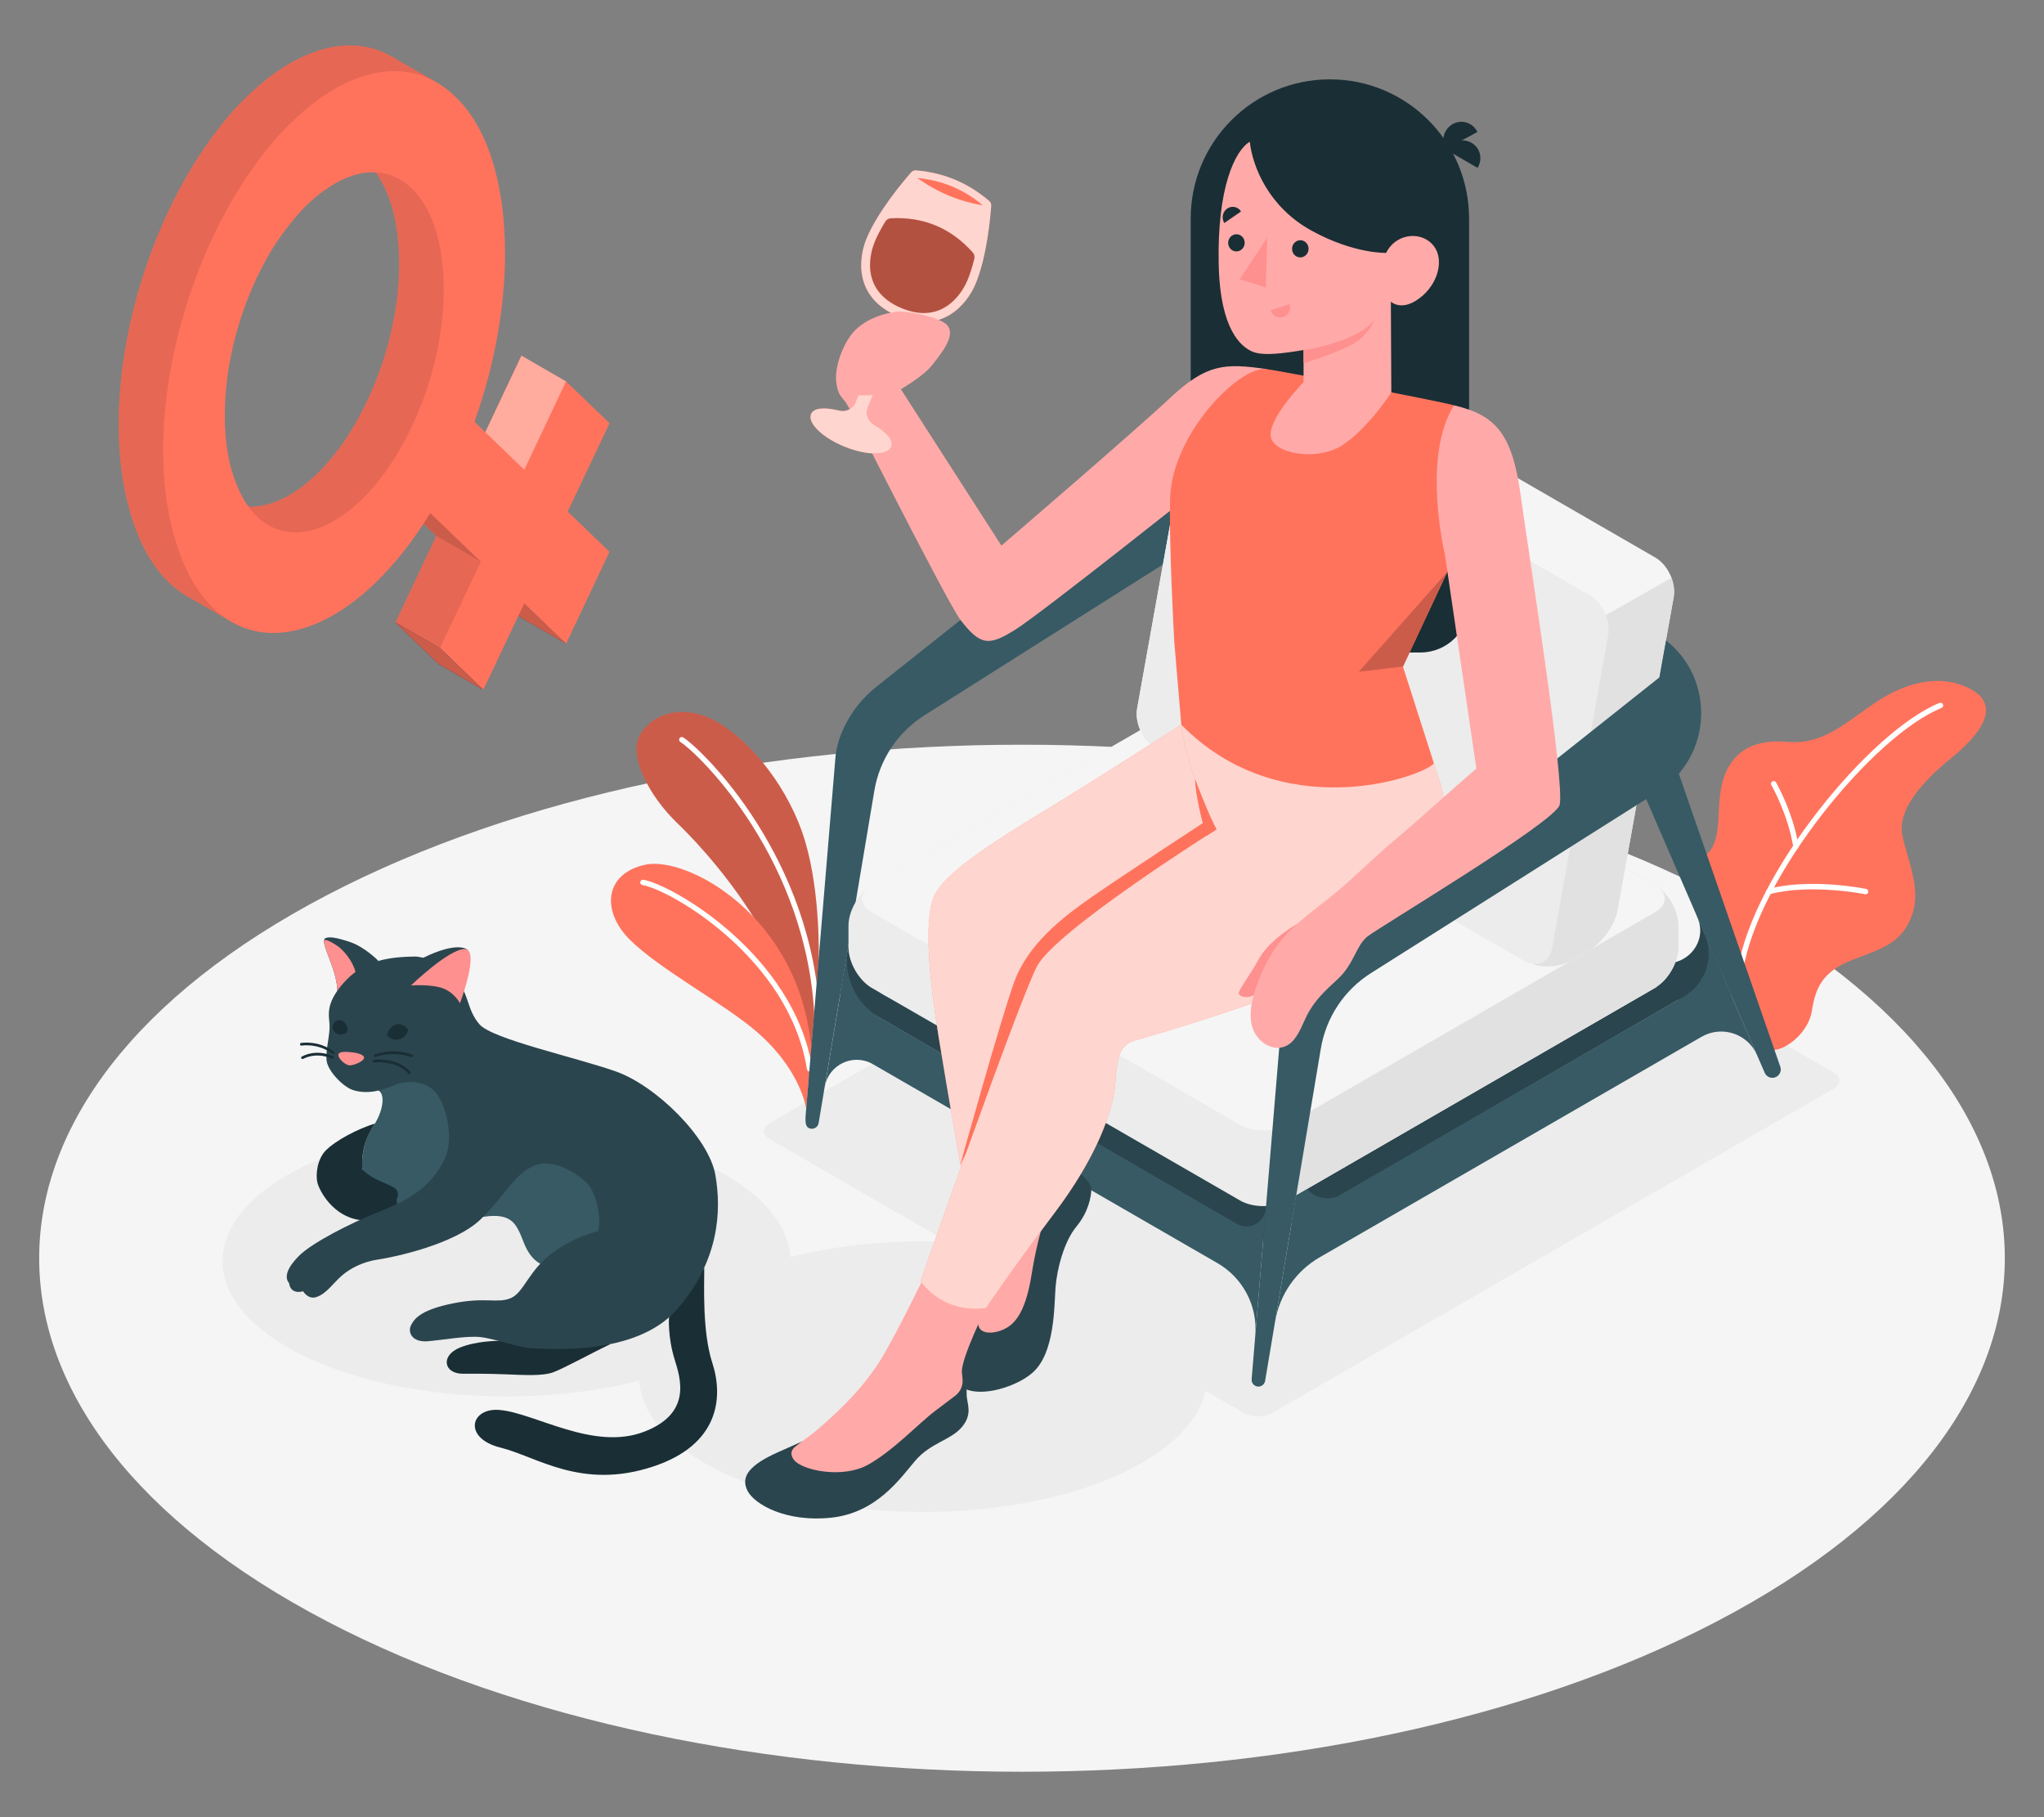 <?xml version="1.0" encoding="UTF-8"?>
<svg id="Layer_2" data-name="Layer 2" xmlns="http://www.w3.org/2000/svg" viewBox="0 0 540 480">
  <rect x="0" y="0" width="540" height="480" fill="#808080" stroke="none"/>
  <defs>
    <style>
      .cls-1, .cls-2 {
        opacity: .7;
      }

      .cls-3 {
        opacity: .4;
      }

      .cls-3, .cls-4, .cls-5, .cls-6, .cls-7, .cls-8, .cls-9, .cls-10, .cls-11, .cls-12, .cls-13, .cls-14, .cls-15, .cls-16, .cls-2, .cls-17 {
        stroke-width: 0px;
      }

      .cls-3, .cls-15, .cls-2 {
        fill: #fff;
      }

      .cls-4 {
        fill: #ff735d;
      }

      .cls-5 {
        fill: #375a64;
      }

      .cls-6 {
        fill: #e1e1e1;
      }

      .cls-7 {
        fill: #ececec;
      }

      .cls-18, .cls-12 {
        opacity: .2;
      }

      .cls-9 {
        fill: #2b454e;
      }

      .cls-10 {
        fill: #f5f5f5;
      }

      .cls-11 {
        fill: none;
      }

      .cls-13 {
        fill: #1a2e35;
      }

      .cls-14 {
        fill: #ff9090;
      }

      .cls-19 {
        opacity: .3;
      }

      .cls-16 {
        fill: #ffaaa8;
      }

      .cls-17 {
        opacity: .1;
      }
    </style>
  </defs>
  <g id="Layer_2-2" data-name="Layer 2">
    <g>
      <g>
        <path class="cls-10" d="M86.4,428.27c101.4,52.97,265.8,52.97,367.2,0,101.4-52.97,101.4-138.86,0-191.83-101.4-52.97-265.8-52.97-367.2,0-101.4,52.97-101.4,138.86,0,191.83Z"/>
        <path class="cls-7" d="M484.47,283.32l-125.33-72.36c-2.04-1.18-5.34-1.18-7.38,0l-148.41,85.68c-2.04,1.18-2.04,3.08,0,4.26l46.98,27.12c-14.19-.58-28.65.75-41.55,4-.56-8.78-7.85-17.49-21.92-24.19-29.3-13.96-76.79-13.96-106.09,0-29.3,13.96-29.3,36.6,0,50.56,23.86,11.37,59.79,13.48,88.13,6.33.56,8.78,7.85,17.49,21.92,24.19,29.3,13.96,76.79,13.96,106.09,0,12.66-6.03,19.84-13.69,21.55-21.56l10.21,5.9c2.04,1.18,5.34,1.18,7.38,0l148.4-85.68c2.04-1.18,2.04-3.08,0-4.26Z"/>
        <g>
          <g>
            <path class="cls-4" d="M468.21,277.37c3.61.07,9.58-4.6,10.48-10.4.9-5.79,2.63-10.37,10.89-13.5,8.26-3.13,12.89-4.54,15.53-11.72,2.65-7.18-1.49-15.29-2.58-21.41-1.08-6.13,4.52-13.25,12.83-19.99,8.31-6.74,13.04-13.83,5.64-18.1-7.4-4.27-16.53-2.46-24.56,2.69-8.03,5.15-14.32,11.92-24.18,11.02-9.86-.9-15.38,3.31-17.31,11.05-1.93,7.74.87,17.56-6.47,19.99l19.72,50.37Z"/>
            <path class="cls-15" d="M459.85,256.71s-.08,0-.12,0c-.39-.06-.65-.43-.59-.81,4.07-25.08,34.73-62.67,53.25-70.23.36-.15.78.03.93.39.15.36-.03.78-.39.93-18.2,7.43-48.37,44.44-52.38,69.14-.06.35-.36.6-.7.6Z"/>
            <path class="cls-15" d="M474.46,224.27c-.34,0-.64-.25-.7-.59-1.45-8.75-5.74-16.24-5.79-16.31-.2-.34-.08-.77.26-.97.34-.2.77-.08.97.26.18.31,4.46,7.77,5.96,16.79.06.39-.2.75-.58.82-.04,0-.08,0-.12,0Z"/>
            <path class="cls-15" d="M467.35,236.21c-.31,0-.6-.21-.69-.53-.1-.38.13-.77.5-.87,11.16-2.95,25.27-.13,25.86,0,.38.08.63.45.55.84-.08.38-.45.63-.84.55-.14-.03-14.38-2.87-25.22,0-.06.02-.12.02-.18.02Z"/>
          </g>
          <g>
            <g>
              <path class="cls-4" d="M216.28,253.47s.55-17.32-3.56-31.18c-4.11-13.86-14.17-26.33-23.17-31.53-9-5.2-17.31-2.2-20.47,3.33-3.16,5.53,2.41,16.18,9.84,23.32,5.45,5.23,34.34,34.39,34.66,68.57l2.71-32.51Z"/>
              <g class="cls-18">
                <path class="cls-8" d="M216.28,253.47s.55-17.32-3.56-31.18c-4.11-13.86-14.17-26.33-23.17-31.53-9-5.2-17.31-2.2-20.47,3.33-3.16,5.53,2.41,16.18,9.84,23.32,5.45,5.23,34.34,34.39,34.66,68.57l2.71-32.51Z"/>
              </g>
            </g>
            <path class="cls-15" d="M215.91,270.17c-.38,0-.69-.3-.71-.68-1.61-42.17-30.26-70.12-35.46-73.51-.33-.21-.42-.65-.21-.98.21-.33.65-.42.98-.21,5.3,3.45,34.47,31.88,36.11,74.65.02.39-.29.72-.68.74h-.03Z"/>
            <path class="cls-4" d="M213,292.85c-.86-4.64-4.3-12.71-13.02-20.26-8.59-7.45-25.57-16.44-33.52-24.3-7.64-7.56-6.86-17.54,4.05-19.89,10.91-2.35,40.62,13.42,43.82,48.39l-1.34,16.07Z"/>
            <path class="cls-15" d="M213.88,283.04c-.34,0-.65-.25-.7-.6-4.59-29.2-35.9-47.36-43.45-48.66-.39-.07-.65-.43-.58-.82s.44-.64.82-.58c7.75,1.34,39.91,19.95,44.61,49.84.06.39-.2.75-.59.81-.04,0-.07,0-.11,0Z"/>
          </g>
        </g>
        <g>
          <g>
            <path class="cls-13" d="M186.06,334.87c.01,4.71-.56,16.9,2.13,25.15,3.01,9.25,1.65,21.61-15.56,27.33-19,6.32-30.73-2.57-40.4-4.97-10.01-2.48-7.99-10.67-.16-9.94,9.43.88,24.74,10.87,38.12,5.74,12.57-4.82,9.64-13.94,8.05-19.05-1.87-6-1.5-11.12-1.5-11.12l9.33-13.15Z"/>
            <path class="cls-5" d="M99.98,288.06c1.89.99,1.24,5.58-1.4,9.46-3.78,5.54-5.11,16.5,3.8,21.64,8.91,5.14,19.4,3.06,25.84,2.19,6.44-.87,7.9,1.69,9.24,4.61,1.33,2.91,2.36,8.58,9.87,9.21,7.51.63,15.78-10.77,15.78-10.77,0,0,1-18.42-13.99-28.99-15-10.57-34.23-18.53-49.13-7.35Z"/>
            <path class="cls-13" d="M99.06,296.77c-4.53,1.41-10.29,4.41-12.97,7.09-2.26,2.25-2.8,6.47-2.19,8.68.57,2.06,4.01,8.73,11.17,9.73,7.16,1,9.24-1.51,9.64-2.92.4-1.42,0-2.48,0-2.48,0,0,.81-.78.18-2.35-.64-1.57-6.12-2.39-9.13-5.58-.42-4.54.85-8.54,3.3-12.16Z"/>
            <path class="cls-9" d="M99.98,253.82s-3.59-3.68-7.51-4.99c-3.92-1.31-5.47-1.42-6.45-1.04-1.87.73,3.09,8.09,3.09,13.92l10.87-7.9Z"/>
            <path class="cls-14" d="M89.11,249.84c-2.18-1.45-3.31-1.81-3.5-1.39-.2,2.06,3.5,8.23,3.5,13.27l4.93-3.58c.19-2.71-2.7-6.81-4.93-8.3Z"/>
            <path class="cls-13" d="M161.27,355.05c-4.53,2.11-12.33,6.43-15.19,7.46-2.86,1.02-7.69.69-12.8.5-5.1-.19-8.4-.15-11.06-.15-4.96,0-5.93-4.79-.72-6.9,4.5-1.82,10.12-1.77,10.12-1.77l29.65.87Z"/>
            <path class="cls-9" d="M109.45,252.67c-8.29.11-14.01,1.67-18.72,7-4.7,5.33-3.86,8.32-3.67,10.9.19,2.58-1.05,6.68-.79,9.48.26,2.81,4.39,7.09,7.07,7.91,3.77,1.16,7.53.11,10.94-1.34,3.41-1.45,8.6-1.14,11.14,2.36,2.54,3.5,4.76,12.16,1.77,17.77-3.38,6.34-8.01,9.73-16.62,13.15-8.61,3.42-18.33,8.55-21.62,11.86-3.07,3.08-3.93,5.61-2.56,7.19,0,0,.13,3.04,3.7,2.14,0,0,1.28,2.24,3.47,1.53,2.65-.85,4.35-3.56,6.68-5.61,2.33-2.05,5.77-3.77,9.72-4.33,3.95-.56,20.24-3.97,27.09-10.67,6.85-6.7,8.89-12.07,14.24-14.18,5.35-2.1,12.76,2.95,14.62,5.74s3.06,8.96,2.05,11.66c0,0-6.11,1.29-12.23,5.88-6.12,4.59-7.33,10.36-10.83,11.8-3.5,1.44-6.55-.33-14.94,1.31-8.4,1.65-10.44,3.91-11.38,5.85-.94,1.94.37,4.51,4.3,4.22,3.93-.29,10.28-1.5,13.99-1.11,3.71.39,10.8,2.97,13.76,2.97,3.74,0,27.2,2.34,38.21-10.27,11.01-12.61,11.88-25.78,10.14-35.57-1.74-9.79-15.65-23.58-26.38-27.33-10.72-3.76-32.57-8.5-35.94-12.42-3.37-3.92-2.66-7.86-6.08-11.86-2.89-3.38-7.95-6.08-11.15-6.04Z"/>
            <path class="cls-9" d="M123.67,251.04c-.94-1.07-5.09-2.11-15.59,3.94l.5,5.3,15.09-9.24Z"/>
            <path class="cls-14" d="M108.59,260.29s10-9.64,14.17-9.6c4.16.04-1.25,14.33-1.25,14.33,0,0-1.27-2.64-4.3-3.88-3.03-1.24-8.61-.85-8.61-.85Z"/>
            <path class="cls-14" d="M92.23,277.88c-3.42-.26-3,.83-2.51,1.65.49.82,1.68,1.72,2.5,1.87.73.13,3.2-.68,3.84-1.66.57-.88-.92-1.63-3.83-1.85Z"/>
            <path class="cls-13" d="M102.23,273.46c0-.12.7-2.65,2.68-2.9,1.98-.25,2.91,1.45,2.91,1.45,0,0-.16,1.77-2.17,2.46-2.01.69-3.42-1.01-3.42-1.01Z"/>
            <path class="cls-13" d="M91.77,272.51c.02-.11.33-1.93-1.28-2.83-.35-.19-.7-.25-1.02-.21-1.28.13-2.05,1.64-1.39,2.75.16.28.4.53.75.72,1.73.94,2.94-.43,2.94-.43Z"/>
          </g>
          <path class="cls-13" d="M108.77,279.23s-.08,0-.11-.02c-5.23-1.76-9.36-.03-9.4-.01-.18.08-.39,0-.47-.18-.08-.18,0-.39.18-.47.18-.08,4.41-1.86,9.91-.01.19.06.29.26.22.45-.05.15-.19.24-.34.24Z"/>
          <path class="cls-13" d="M108.12,283.69c-.1,0-.19-.04-.26-.12-3.25-3.63-8.96-2.94-9.01-2.93-.2.01-.37-.11-.4-.31-.02-.19.11-.37.31-.4.25-.03,6.14-.75,9.63,3.16.13.15.12.37-.03.5-.07.06-.15.09-.24.09Z"/>
          <path class="cls-13" d="M88.1,278.45c-.1,0-.2-.03-.27-.09h0s-3.16-2.73-8.18-2.18c-.2.04-.37-.12-.39-.31-.02-.19.12-.37.31-.39,4.49-.5,7.67,1.51,8.57,2.25.04.02.08.04.12.07v.02s0,.02.02.03l.02-.02v.02c.06.07.1.12.11.14.06.15,0,.33-.14.42-.05.03-.1.05-.17.05Z"/>
          <path class="cls-13" d="M79.92,279.74c-.13,0-.25-.07-.32-.19-.09-.17-.02-.39.15-.48,4.18-2.13,8.08-.15,8.25-.07.17.09.24.3.15.48-.09.17-.31.24-.48.15-.04-.02-3.76-1.89-7.6.07-.05.03-.11.04-.16.04Z"/>
        </g>
        <g>
          <g>
            <path class="cls-4" d="M149.25,105l-11.49-11.06-11.03,23.35-13.17-12.68c5.23-14.56,8.09-30.17,8.09-44.41,0-18.7-4.69-33.45-13.2-41.53-8.51-8.19-19.85-8.86-31.93-1.89-3.2,1.85-6.19,4.06-9.13,6.74-3.97,3.45-7.8,7.73-11.37,12.71-4.2,5.67-8.04,12.16-11.42,19.3-13.27,28.09-16.94,60.47-9.38,82.45,1.58,4.77,3.66,8.88,6.18,12.2.84,1.21,1.83,2.33,3.19,3.65,15.33,14.75,39.54,3.91,57.31-25.13l13.36,12.85-10.79,22.85,11.44,11.01,10.81-22.83,11.06,10.65,11.46-24.27-11.04-10.63,11.05-23.33ZM105.45,69.66c-.01,11.9-3.02,24.78-8.47,36.28-11.13,23.55-29.35,34.29-40.58,23.96l-.35-.33c-2.17-2.09-3.95-4.9-5.3-8.36l-.04-.09c-2.04-4.82-3.11-11.11-3.11-18.18,0-11.93,3-24.85,8.45-36.38,2.6-5.5,5.54-10.26,8.76-14.16l.13-.16c2.77-3.6,5.86-6.6,9.18-8.92h.02c.82-.59,1.64-1.12,2.45-1.59,7.64-4.41,14.96-4.02,20.38,1.2,5.47,5.27,8.48,14.76,8.47,26.73Z"/>
            <path class="cls-17" d="M149.25,105l-11.49-11.06-11.03,23.35-13.17-12.68c5.23-14.56,8.09-30.17,8.09-44.41,0-18.7-4.69-33.45-13.2-41.53-8.51-8.19-19.85-8.86-31.93-1.89-3.2,1.85-6.19,4.06-9.13,6.74-3.97,3.45-7.8,7.73-11.37,12.71-4.2,5.67-8.04,12.16-11.42,19.3-13.27,28.09-16.94,60.47-9.38,82.45,1.58,4.77,3.66,8.88,6.18,12.2.84,1.21,1.83,2.33,3.19,3.65,15.33,14.75,39.54,3.91,57.31-25.13l13.36,12.85-10.79,22.85,11.44,11.01,10.81-22.83,11.06,10.65,11.46-24.27-11.04-10.63,11.05-23.33ZM105.45,69.66c-.01,11.9-3.02,24.78-8.47,36.28-11.13,23.55-29.35,34.29-40.58,23.96l-.35-.33c-2.17-2.09-3.95-4.9-5.3-8.36l-.04-.09c-2.04-4.82-3.11-11.11-3.11-18.18,0-11.93,3-24.85,8.45-36.38,2.6-5.5,5.54-10.26,8.76-14.16l.13-.16c2.77-3.6,5.86-6.6,9.18-8.92h.02c.82-.59,1.64-1.12,2.45-1.59,7.64-4.41,14.96-4.02,20.38,1.2,5.47,5.27,8.48,14.76,8.47,26.73Z"/>
          </g>
          <g>
            <polygon class="cls-4" points="61.41 164.41 48.88 157.17 56.11 150.1 61.41 164.41"/>
            <polygon class="cls-17" points="61.41 164.41 48.88 157.17 56.11 150.1 61.41 164.41"/>
          </g>
          <g>
            <polygon class="cls-4" points="115.23 21.7 103.65 15.02 106.04 24.2 115.23 21.7"/>
            <polygon class="cls-17" points="115.23 21.7 103.65 15.02 106.04 24.2 115.23 21.7"/>
          </g>
          <polygon class="cls-13" points="149.56 170.03 137.78 163.23 126.72 152.59 138.5 159.39 149.56 170.03"/>
          <polygon class="cls-4" points="149.56 170.03 137.78 163.23 126.72 152.59 138.5 159.39 149.56 170.03"/>
          <polygon class="cls-12" points="149.56 170.03 137.78 163.23 126.72 152.59 138.5 159.39 149.56 170.03"/>
          <g>
            <polygon class="cls-4" points="113.69 135.51 101.91 128.71 115.26 141.56 127.05 148.36 113.69 135.51"/>
            <polygon class="cls-12" points="113.69 135.51 101.91 128.71 115.26 141.56 127.05 148.36 113.69 135.51"/>
          </g>
          <g>
            <polygon class="cls-4" points="149.54 100.74 137.76 93.94 126.73 117.29 138.2 128.33 149.25 105 149.54 100.74"/>
            <polygon class="cls-3" points="149.54 100.74 137.76 93.94 126.73 117.29 138.2 128.33 149.25 105 149.54 100.74"/>
          </g>
          <path class="cls-4" d="M161.03,111.8l-11.49-11.06-11.03,23.35-13.17-12.68c5.23-14.56,8.09-30.17,8.09-44.41,0-18.7-4.69-33.45-13.2-41.53-8.51-8.19-19.85-8.86-31.93-1.89-3.2,1.85-6.19,4.06-9.13,6.74-3.97,3.45-7.8,7.73-11.37,12.71-4.2,5.67-8.04,12.16-11.42,19.3-13.27,28.09-16.94,60.47-9.38,82.45,1.58,4.77,3.66,8.88,6.18,12.2.84,1.21,1.83,2.33,3.19,3.65,15.33,14.75,39.54,3.91,57.31-25.13l13.36,12.85-10.79,22.85,11.44,11.01,10.81-22.83,11.06,10.65,11.46-24.27-11.04-10.63,11.05-23.33ZM117.24,76.47c-.01,11.9-3.02,24.78-8.47,36.28-11.13,23.55-29.35,34.29-40.58,23.96l-.35-.33c-2.17-2.09-3.95-4.9-5.3-8.36l-.04-.09c-2.04-4.82-3.11-11.11-3.11-18.18,0-11.93,3-24.85,8.45-36.38,2.6-5.5,5.54-10.26,8.76-14.16l.13-.16c2.77-3.6,5.86-6.6,9.18-8.92h.02c.82-.59,1.64-1.12,2.45-1.59,7.64-4.41,14.96-4.02,20.38,1.2,5.47,5.27,8.48,14.76,8.47,26.73Z"/>
          <polygon class="cls-13" points="116.25 171.21 104.47 164.41 115.91 175.42 127.69 182.22 116.25 171.21"/>
          <g>
            <polygon class="cls-4" points="116.25 171.21 104.47 164.41 115.91 175.42 127.69 182.22 116.25 171.21"/>
            <polygon class="cls-12" points="116.25 171.21 104.47 164.41 115.91 175.42 127.69 182.22 116.25 171.21"/>
          </g>
        </g>
        <path class="cls-9" d="M225.01,244.55h0c-1.22,7.31,2.22,14.6,8.63,18.31l101.02,52.66.29,5.83,4.6,2.66-5.93,3.41-111.68-64.65,3.05-18.22Z"/>
        <path class="cls-5" d="M331.63,352.74h0c.65-7.76-3.25-15.2-9.99-19.09l-91.04-52.56c-5.16-2.98-11.72.11-12.7,5.99h0l6.07-36.23h0c-1.2,7.16,2.17,14.31,8.45,17.94l94.25,54.47c3.29,1.9,7.44-.27,7.75-4.05l.38-4.6-3.17,38.14Z"/>
        <path class="cls-5" d="M328.52,104.42l25.81,14.9-110.1,69.62c-7.05,4.46-11.86,11.7-13.24,19.92l-14.72,87.8c-.21,1.23-1.58,1.88-2.67,1.26h0c-.6-.35-.95-1.01-.74-3.53l7.85-94.3c.52-6.23,4.49-13.66,10.83-18.69l96.96-76.98Z"/>
        <path class="cls-9" d="M448.04,241.39l.63,1.46c2.27,5.24.25,11.36-4.7,14.22l-101.52,58.61,2.55-15.19-3.82,22.78,113.79-65.88-6.92-15.99Z"/>
        <path class="cls-9" d="M448.04,241.39l.4.92c3.3,7.63-5.03,15.06-12.23,10.9l-4.32-2.5-5.77,3.33,23.66,13.66,7.5-5-9.23-21.32Z"/>
        <path class="cls-5" d="M450.35,246.72h0c2.63,6.08.29,13.16-5.44,16.47l-90.73,52.39c-5.16,2.98-11.47-1.39-10.48-7.27h0l-6.84,40.79h0c1.2-7.14,5.52-13.38,11.8-17l100.87-58.24c5.36-3.09,12.22-.83,14.68,4.85h0l-13.85-31.98Z"/>
        <path class="cls-7" d="M339.94,317.12l97.33-56.24c3.4-1.96,6.15-6.73,6.15-10.66v-5.73c0-3.92-2.75-8.69-6.15-10.65l-97.33-56.19c-3.4-1.96-8.9-1.96-12.3,0l-97.33,56.19c-3.4,1.96-6.15,6.73-6.15,10.65v5.81c0,3.92,2.75,8.69,6.15,10.65l97.33,56.17c3.4,1.96,8.9,1.96,12.3,0Z"/>
        <path class="cls-6" d="M339.94,317.12l97.33-56.24c3.4-1.96,6.15-6.73,6.15-10.66v-5.73c0-3.92-2.75-8.69-6.15-10.65l-15.33-8.85-80.76,64.74-3.03,28.17c.64-.21,1.25-.46,1.8-.78Z"/>
        <path class="cls-10" d="M437.27,233.84l-97.33-56.19c-3.4-1.96-8.9-1.96-12.3,0l-97.33,56.19c-3.4,1.96-3.4,5.14,0,7.1l97.33,56.19c3.4,1.96,8.9,1.96,12.3,0l97.33-56.19c3.4-1.96,3.4-5.14,0-7.1Z"/>
        <path class="cls-10" d="M419.96,250.94l-5.01,2.89c-3.4,1.96-8.9,1.96-12.3,0l-97.33-56.19c-3.4-1.96-5.59-6.68-4.9-10.54l14.8-82.62c.69-3.86,4.01-8.58,7.4-10.54l5.01-2.89c3.4-1.96,8.9-1.96,12.3,0l97.33,56.19c3.4,1.96,5.59,6.68,4.9,10.54l-14.8,82.62c-.69,3.86-4.01,8.58-7.4,10.54Z"/>
        <path class="cls-6" d="M441.58,152.63l-20.37,11.58s-11.77,65.52-16.05,90.61c3.22.86,7.14.54,9.79-.99l5.01-2.89c3.4-1.96,6.71-6.68,7.4-10.54l14.8-82.62c.3-1.65.04-3.46-.59-5.14Z"/>
        <path class="cls-7" d="M424.86,167.77l-14.8,82.62c-.69,3.86-4.01,5.4-7.4,3.44l-97.33-56.19c-3.4-1.96-5.59-6.68-4.9-10.54l14.8-82.62c.69-3.86,4.01-5.4,7.4-3.44l97.33,56.19c3.4,1.96,5.59,6.68,4.9,10.54Z"/>
        <path class="cls-9" d="M285.54,310.06c1.32,1.24,2.84,2.69,2.77,4.34-.07,1.66-.69,5.67-3.95,9.61-3.25,3.93-5.13,11.19-5.5,16.07s-.14,17.25-6.01,22.45c-5.87,5.2-20.64,8.45-21.14-.56-.5-9.01,15.39-44.63,15.39-44.63l18.44-7.29Z"/>
        <path class="cls-16" d="M277.6,316.31c-1.5,4.63-3.82,12.37-4.95,19.68s-2.98,12.52-6.56,14.67c-3.58,2.15-9.11,2.1-7.31-2.93,1.8-5.02,8.31-30.38,8.31-30.38l10.51-1.04Z"/>
        <g>
          <path class="cls-4" d="M312.09,191.42s-22.18,14.23-36,22.65c-13.82,8.43-26.95,16.66-29.45,22.97-2.63,6.68-1.02,22.15,1.36,36.99,2.38,14.84,7.11,41.48,7.11,41.48l38.28-64.8,40.39-29.98-21.7-29.31Z"/>
          <path class="cls-2" d="M312.09,191.42s-22.18,14.23-36,22.65c-13.82,8.43-26.95,16.66-29.45,22.97-2.63,6.68-1.02,22.15,1.36,36.99,2.38,14.84,7.11,41.48,7.11,41.48l38.28-64.8,40.39-29.98-21.7-29.31Z"/>
        </g>
        <path class="cls-4" d="M321.36,219.08l-1.49-3.04s-23.44,15.32-31.56,20.98c-8.12,5.67-16.75,12.53-20.35,22.32-3.59,9.8-14.29,48.4-14.29,48.4l26.51-54.27,41.17-34.39Z"/>
        <path class="cls-9" d="M254.13,362.51c1.25.73,1.25,3.73,1.25,5.91s1.74,4.98-1.25,8.52c-2.99,3.54-8.33,4.14-12.4,8.98-4.08,4.84-10.26,13.7-22.13,14.97-11.88,1.27-20.33-3.49-22.15-7.17-1.81-3.68.47-6.76,8.34-10.24,8.36-3.69,10.73-4.79,10.73-4.79l37.61-16.18Z"/>
        <path class="cls-16" d="M244.1,337.33s-7.23,14.95-11.37,21.73c-4.15,6.78-10.23,12.97-16.87,18.65-1.44,1.24-4.64,3.46-5.82,4.46-1.05.89-1.37,2.05-.28,3.46,2.15,2.78,12.72,4.95,19.36,1.38,6.64-3.58,13.78-11.21,17.88-14.28,2.05-1.53,3.99-3.01,5.4-4.09,1.36-1.04,2.08-2.71,1.89-4.42-.05-.48-.11-1.05-.17-1.71-.3-3.56,6.36-17,6.36-17l-16.39-8.18Z"/>
        <g>
          <path class="cls-4" d="M378.84,201.66c3.53,10.45,5.65,20.55,0,31.76-5.65,11.21-23.09,21.8-37.66,27.7-14.58,5.89-36.6,12.4-40.88,13.57-4.28,1.17-5.07,3.55-5.65,11.29-.58,7.75-5.11,19.88-15.97,34.29-11.48,15.22-18.19,25.24-18.19,25.24,0,0-10.3,2.21-17.31-7.07,0,0,25.84-73.65,30.75-83.14,4.91-9.5,47.43-36.22,47.43-36.22,0,0-8.01-15.67-9.26-27.66l66.75,10.24Z"/>
          <path class="cls-2" d="M378.84,201.66c3.53,10.45,5.65,20.55,0,31.76-5.65,11.21-23.09,21.8-37.66,27.7-14.58,5.89-36.6,12.4-40.88,13.57-4.28,1.17-5.07,3.55-5.65,11.29-.58,7.75-5.11,19.88-15.97,34.29-11.48,15.22-18.19,25.24-18.19,25.24,0,0-10.3,2.21-17.31-7.07,0,0,25.84-73.65,30.75-83.14,4.91-9.5,47.43-36.22,47.43-36.22,0,0-8.01-15.67-9.26-27.66l66.75,10.24Z"/>
        </g>
        <path class="cls-4" d="M315.73,205.88s3.41,9.16,5.63,13.21l-2.6,1.66s-2.62-8.15-3.03-14.86Z"/>
        <path class="cls-4" d="M315.73,205.88s3.41,9.16,5.63,13.21l-2.6,1.66s-2.62-8.15-3.03-14.86Z"/>
        <path class="cls-5" d="M470.33,281.76l-26.91-77.68h-11.54s34.33,79.28,34.33,79.28c.19.44.51.8.92,1.04h0c1.77,1.02,3.87-.7,3.2-2.64Z"/>
        <path class="cls-5" d="M438.38,178.94l-88.88,70.56c-6.34,5.03-10.31,12.46-10.98,20.52l-7.85,94.3c-.06.69.29,1.36.89,1.7h0c1.08.63,2.46-.02,2.67-1.26l14.72-87.8c1.38-8.22,6.19-15.47,13.24-19.92l75.82-47.94c14.54-9.2,15.11-29.75,2.14-39.94l-1.75,9.78Z"/>
        <path class="cls-13" d="M327.43,172.35h47.83c7.1,0,12.85-5.75,12.85-12.85V57.73c0-20.31-16.46-36.77-36.77-36.77h0c-20.31,0-36.77,16.46-36.77,36.77v101.76c0,7.1,5.75,12.85,12.85,12.85Z"/>
        <path class="cls-13" d="M381.79,39.44l8.53-4.58c-1.21-2.44-4.1-3.4-6.45-2.13-2.35,1.26-3.28,4.27-2.07,6.71Z"/>
        <path class="cls-13" d="M381.97,39.49l8.38,4.85c1.44-2.31.74-5.27-1.58-6.61-2.31-1.34-5.36-.55-6.8,1.77Z"/>
        <path class="cls-16" d="M334.56,97.48c-10.91-1.55-15.76-1.47-25.51,7.7-9.39,8.83-44.49,38.94-44.49,38.94l-30.65-47.67-11.95,6.66s28.24,56.04,31.8,60.66c5.26,6.82,7.52,6.89,14.4,2.6,6.84-4.26,50.38-38.91,50.38-38.91l16.02-29.98Z"/>
        <g>
          <g>
            <path class="cls-4" d="M240.33,75.9c-.9-.37-1.92.06-2.29.96l-12.03,29.46c-.69,1.69-2.52,2.58-4.29,2.14-3.8-.94-6.77-.79-7.46.92-.96,2.37,3,6.22,8.85,8.6,5.85,2.38,11.38,2.39,12.34.02.7-1.71-1.27-3.87-4.62-5.84-1.57-.92-2.26-2.84-1.57-4.53l12.03-29.44c.37-.9-.06-1.92-.96-2.29Z"/>
            <path class="cls-2" d="M240.33,75.9c-.9-.37-1.92.06-2.29.96l-12.03,29.46c-.69,1.69-2.52,2.58-4.29,2.14-3.8-.94-6.77-.79-7.46.92-.96,2.37,3,6.22,8.85,8.6,5.85,2.38,11.38,2.39,12.34.02.7-1.71-1.27-3.87-4.62-5.84-1.57-.92-2.26-2.84-1.57-4.53l12.03-29.44c.37-.9-.06-1.92-.96-2.29Z"/>
          </g>
          <g>
            <path class="cls-4" d="M241.98,45c-.47-.04-.94.15-1.25.51-1.93,2.2-8.91,10.42-11.84,17.6-2.19,5.38-3.19,15.6,8.37,20.43,11.56,4.83,18.12-3.07,20.41-8.41,3.05-7.13,3.99-17.88,4.2-20.79.03-.47-.16-.94-.52-1.25-5.58-4.79-12.04-7.49-19.37-8.09Z"/>
            <g class="cls-1">
              <path class="cls-15" d="M241.98,45c-.47-.04-.94.15-1.25.51-1.93,2.2-8.91,10.42-11.84,17.6-2.19,5.38-3.19,15.6,8.37,20.43,11.56,4.83,18.12-3.07,20.41-8.41,3.05-7.13,3.99-17.88,4.2-20.79.03-.47-.16-.94-.52-1.25-5.58-4.79-12.04-7.49-19.37-8.09Z"/>
            </g>
          </g>
          <path class="cls-4" d="M242.36,47.01c3.25.31,6.35,1.07,9.21,2.26,2.86,1.19,5.58,2.86,8.08,4.96-6.33-1.05-12.09-3.46-17.29-7.22Z"/>
          <g>
            <path class="cls-4" d="M256.99,66.69c-5.77-6.46-12.98-9.47-21.64-9.03-.6.03-1.15.36-1.46.87-1.11,1.82-2.11,3.68-2.84,5.46-.84,2.06-4.44,12.57,7.1,17.39,11.54,4.82,16.48-5.13,17.36-7.17.76-1.77,1.38-3.79,1.89-5.86.14-.58,0-1.21-.41-1.65Z"/>
            <g class="cls-19">
              <path class="cls-8" d="M256.99,66.69c-5.77-6.46-12.98-9.47-21.64-9.03-.6.03-1.15.36-1.46.87-1.11,1.82-2.11,3.68-2.84,5.46-.84,2.06-4.44,12.57,7.1,17.39,11.54,4.82,16.48-5.13,17.36-7.17.76-1.77,1.38-3.79,1.89-5.86.14-.58,0-1.21-.41-1.65Z"/>
            </g>
          </g>
        </g>
        <path class="cls-16" d="M224.16,107.47c-1.3-2.58-2.74-2.33-3.24-6.66-.5-4.32,2.24-11.28,5.59-14.14s7.15-3.87,10.19-4.3,11.77,1.48,13.53,3.51c2.43,2.79-1.71,7.66-3.97,10.56-2.26,2.9-8.27,6.37-8.27,6.37-3.61,1.31-7.36,1.78-11.22,1.6l-2.62,3.05Z"/>
        <path class="cls-4" d="M384.12,107.07c9.52,2.97,6.98,5.59,9.71,19.5l-23.19,49.5,8.19,25.59c-3.59,3.82-40.55,16.45-66.75-10.24l-1.87-22.13s-1.42-25.54-1.08-37.72c.47-16.78,18.12-34.88,25.42-34.09,2.18.24,45.98,8.47,49.57,9.59Z"/>
        <g>
          <polygon class="cls-4" points="382.4 150.99 358.98 177.43 370.65 176.07 382.4 150.99"/>
          <polygon class="cls-12" points="382.4 150.99 358.98 177.43 370.65 176.07 382.4 150.99"/>
        </g>
        <path class="cls-14" d="M342.67,244.06c-3.55,2.09-8.03,5.47-10.11,9.28-2.08,3.81-4.89,7.51-5.27,8.79-.39,1.27,3.31,2.25,5.45-.59,2.13-2.84,9.94-17.47,9.94-17.47Z"/>
        <path class="cls-16" d="M384.12,107.07c11.11,2.56,15.39,7.61,17.62,23.72,2.23,16.11,11.75,76,10.3,81.82-1.12,4.48-47.76,32.35-50.79,34.77s-3.45,7.2-7.9,11.3c-3.18,2.93-6.1,5.6-8.09,9.57-1.09,2.18-1.9,4.54-3.45,6.41-3.51,4.24-9.36,1.55-10.89-3.13-1.02-3.12-.4-6.54.58-9.67,1.12-3.59,2.69-7.04,4.67-10.24,3.97-6.43,9.78-10.22,15.55-14.87,5.69-4.59,11.1-10.13,16.69-14.82,7.66-6.42,14.03-12.42,21.62-18.92l-8.3-56.51s-6.2-25.8,2.39-39.43Z"/>
        <path class="cls-16" d="M330.18,37.44c-3.88,2.29-8.68,12.06-8.21,32.54.4,17.35,6.03,21.64,8.85,22.88,2.82,1.24,8.27.48,13.57-.4v8.46s-9.16,9.42-8.69,14.2c.46,4.78,12.4,6.93,19.25,2.27,6.85-4.67,12.62-13.76,12.62-13.76l-.12-23.95s3.12,3.03,8.4-1.59c4.36-3.81,5.83-10.25,2.43-13.7-3.4-3.45-9.68-2.51-12.09,2.41,0,0-8.45.31-19.69-5.87-11.25-6.18-15.57-16.76-16.32-23.49Z"/>
        <path class="cls-13" d="M341.35,65.62c-.06,1.25.86,2.31,2.07,2.37,1.2.06,2.23-.91,2.29-2.16.06-1.25-.86-2.31-2.07-2.37-1.2-.06-2.23.91-2.29,2.16Z"/>
        <path class="cls-14" d="M340.76,80.33l-5.07,1.62c.42,1.45,1.9,2.26,3.3,1.82,1.4-.45,2.19-1.98,1.77-3.44Z"/>
        <path class="cls-13" d="M323.45,58.91l4.42-3.06c-.81-1.26-2.45-1.6-3.67-.75-1.22.85-1.55,2.55-.75,3.81Z"/>
        <path class="cls-13" d="M324.47,64.04c-.06,1.25.86,2.31,2.07,2.37,1.2.06,2.23-.91,2.29-2.16.06-1.25-.86-2.31-2.07-2.37-1.2-.06-2.23.91-2.29,2.16Z"/>
        <polygon class="cls-14" points="334.77 62.79 334.42 75.93 327.51 73.78 334.77 62.79"/>
        <path class="cls-14" d="M344.39,92.45c5.58-.73,17.06-4.03,18.85-8.57,0,0-.6,2.85-4.03,5.79-3.43,2.94-14.83,6.25-14.83,6.25v-3.47Z"/>
      </g>
      <rect class="cls-11" width="540" height="480"/>
    </g>
  </g>
</svg>